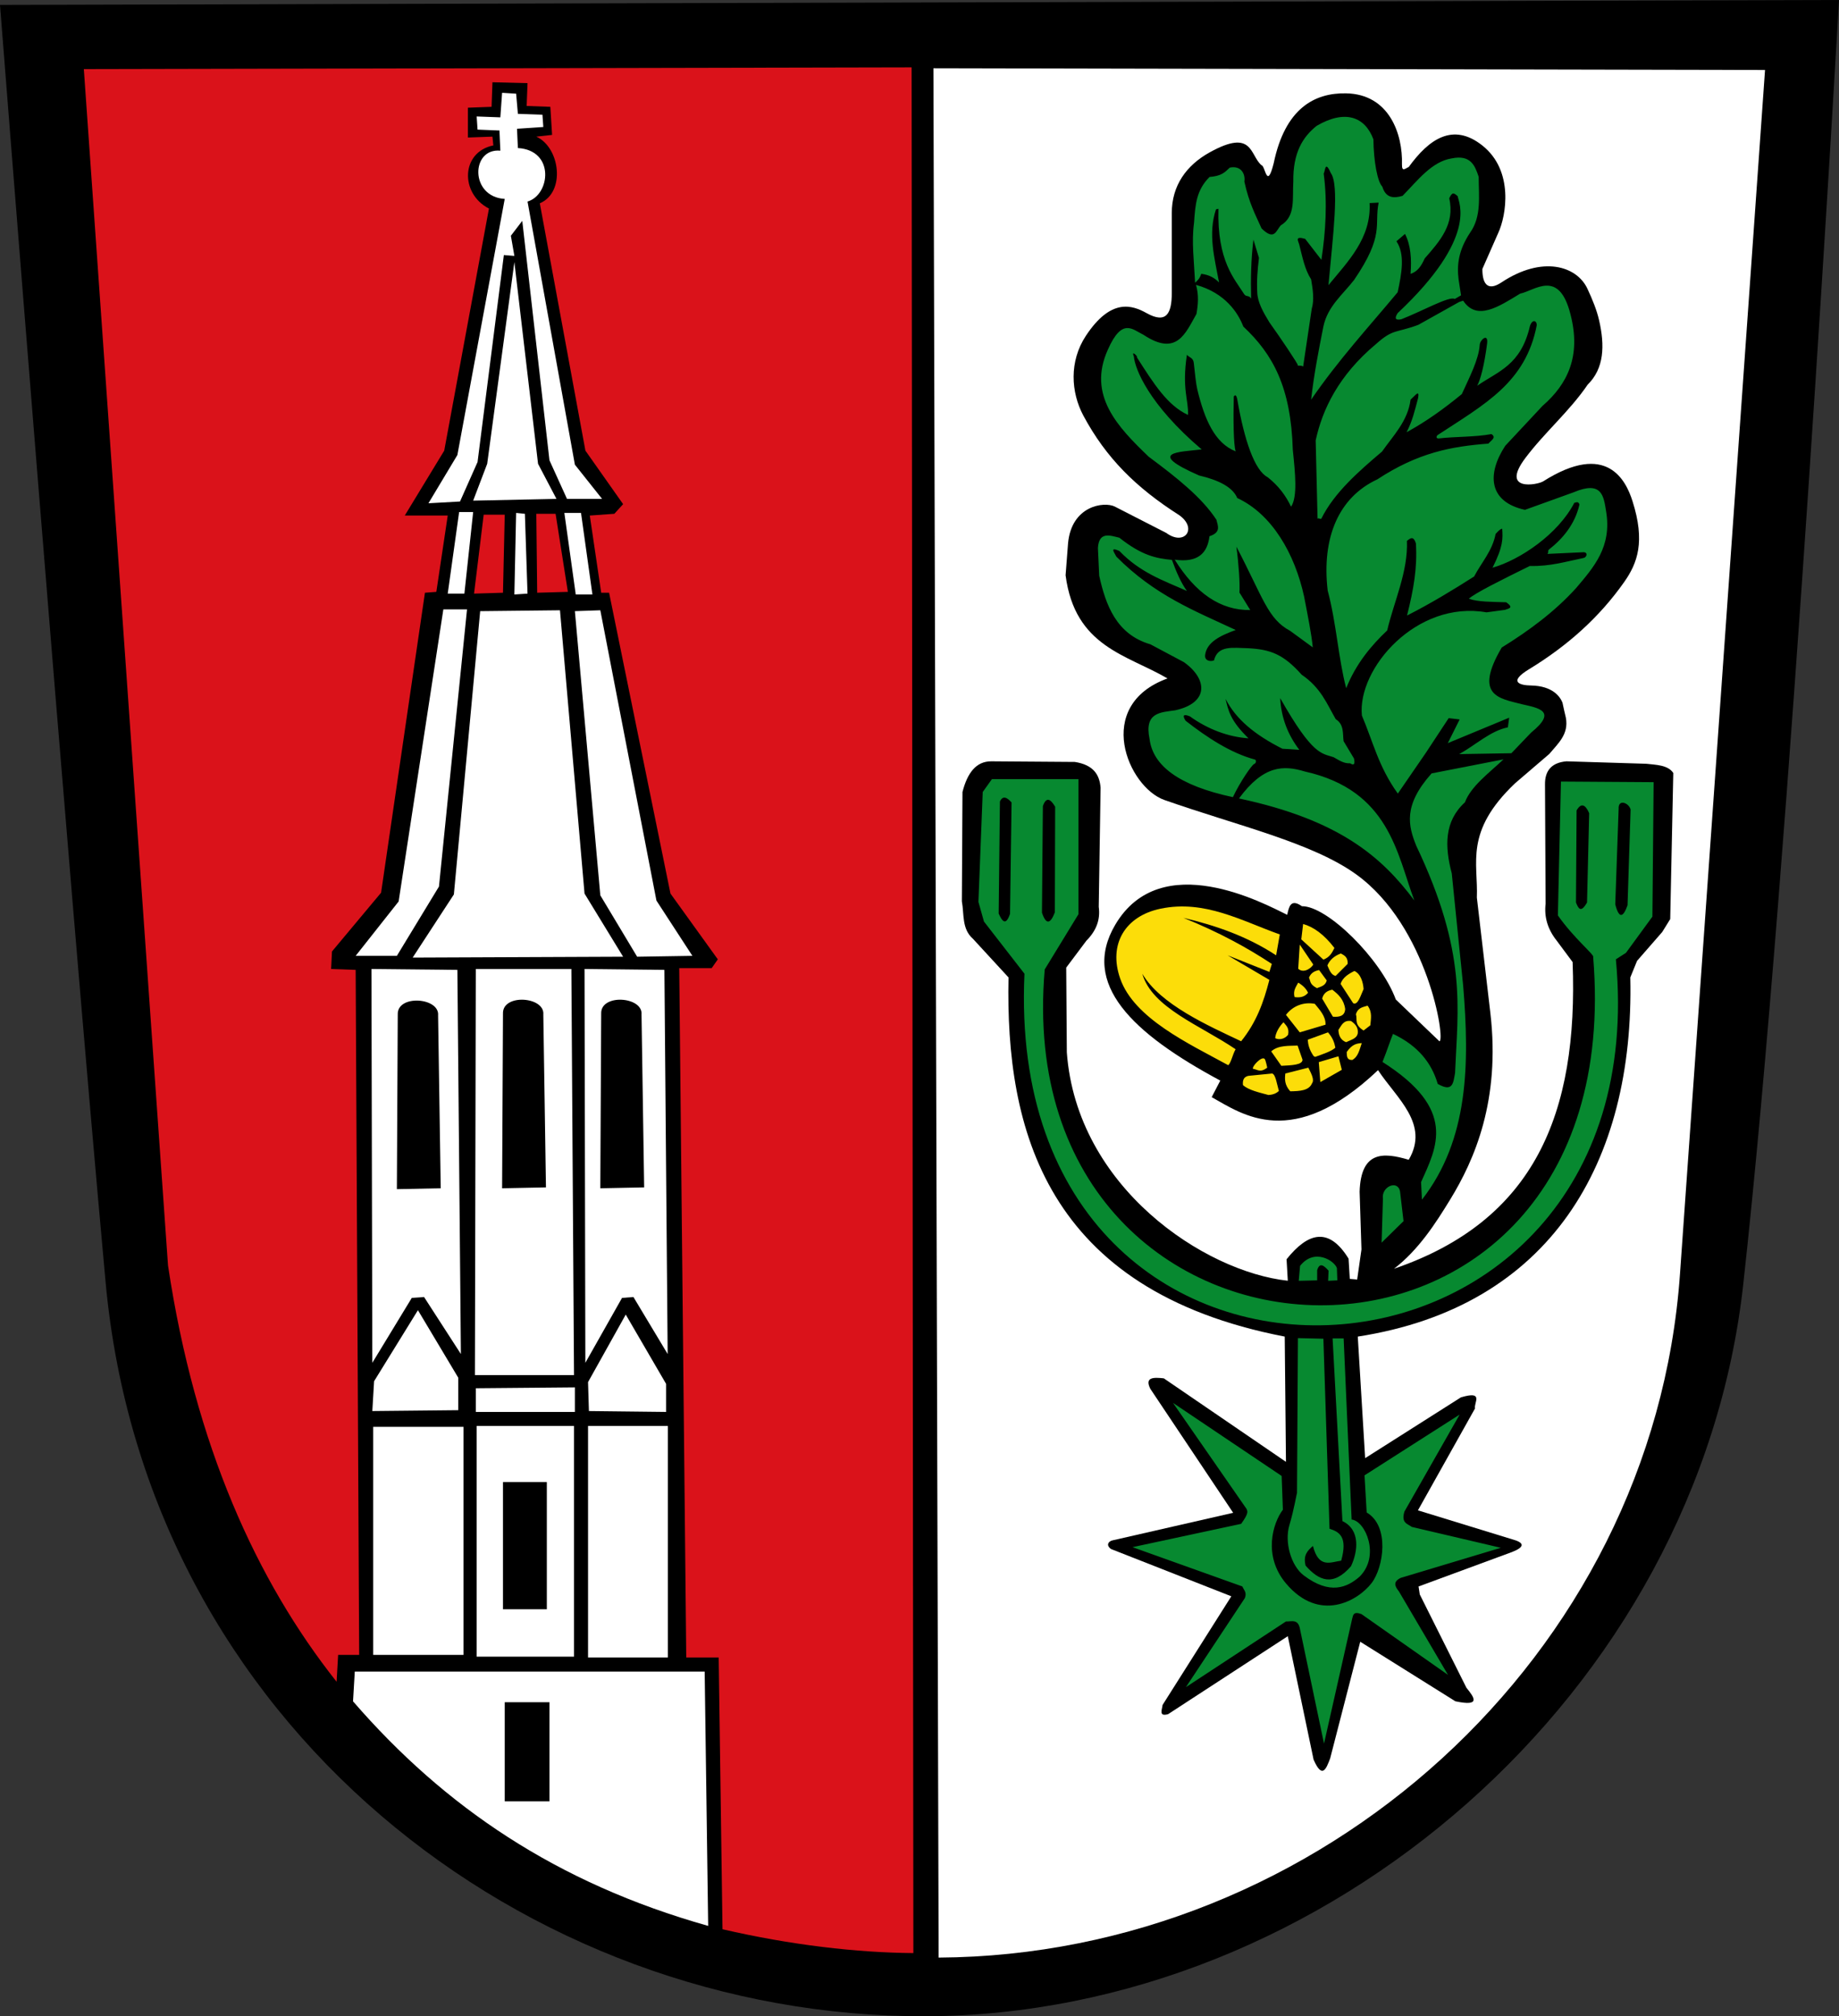 <?xml version="1.0" encoding="UTF-8" standalone="no"?>
<!-- Created with Inkscape (http://www.inkscape.org/) -->

<svg
   xmlns:dc="http://purl.org/dc/elements/1.1/"
   xmlns:cc="http://creativecommons.org/ns#"
   xmlns:rdf="http://www.w3.org/1999/02/22-rdf-syntax-ns#"
   xmlns:svg="http://www.w3.org/2000/svg"
   xmlns="http://www.w3.org/2000/svg"
   xmlns:sodipodi="http://sodipodi.sourceforge.net/DTD/sodipodi-0.dtd"
   xmlns:inkscape="http://www.inkscape.org/namespaces/inkscape"
   width="500"
   height="548.065"
   id="svg2"
   version="1.1"
   inkscape:version="0.48.4 r9939"
   sodipodi:docname="Wappen_Hösbach.svg">
  <rect width="100%" height="100%" fill="#333333" stroke="none"/>
  <defs
     id="defs4" />
  <sodipodi:namedview
     id="base"
     pagecolor="#ffffff"
     bordercolor="#666666"
     borderopacity="1.0"
     inkscape:pageopacity="0.0"
     inkscape:pageshadow="2"
     inkscape:zoom="0.9633891"
     inkscape:cx="250"
     inkscape:cy="274.03255"
     inkscape:document-units="px"
     inkscape:current-layer="layer1"
     showgrid="false"
     inkscape:window-width="1366"
     inkscape:window-height="745"
     inkscape:window-x="-8"
     inkscape:window-y="-8"
     inkscape:window-maximized="1"
     fit-margin-top="0"
     fit-margin-left="0"
     fit-margin-right="0"
     fit-margin-bottom="0" />
  <g
     inkscape:label="Ebene 1"
     inkscape:groupmode="layer"
     id="layer1"
     transform="translate(6.504802e-7,-504.297)">
    <path
       style="fill:#000000;fill-opacity:1;stroke:none"
       d="m -6.504802e-7,505.632 c 0,0 18.118,231.508 28.705,347.13 C 39.708,972.925 142.868,1052.7 251.669,1052.361 360.47,1052.022 461.686,964.422 473.965,853.429 486.79,737.503 500,504.297 500,504.297 z"
       id="path3866"
       inkscape:connector-curvature="0"
       sodipodi:nodetypes="cszscc" />
    <path
       inkscape:connector-curvature="0"
       id="path3818"
       style="fill:#ffffff;fill-opacity:1;fill-rule:evenodd;stroke:none"
       d="m 350.134,949.057 -32.543,21.195 c -2.632,0.734 -1.641,-1.198 -1.502,-2.503 l 18.692,-29.539 -32.71,-12.85 c -1.417,-1.038 -0.731,-2.048 0.334,-2.336 l 32.877,-7.51 -22.53,-33.712 c -1.594,-3.2 0.896,-3.133 3.672,-2.837 l 33.211,22.697 -0.334,-34.045 c -65.141,-12.572 -75.955,-56.529 -75.1,-97.63 l -9.68,-10.514 c -3.072,-2.703 -2.35,-6.671 -3.004,-10.18 l 0.167,-29.706 c 1.308,-5.099 3.648,-8.368 7.844,-8.344 l 22.697,0.167 c 5.145,0.804 6.735,3.548 7.009,7.009 l -0.501,32.377 c 0.502,3.604 -0.778,6.607 -3.338,9.179 l -5.507,7.343 0.167,23.031 c 2.683,36.673 37.412,59.643 60.08,62.083 l -0.334,-5.841 c 5.819,-7.271 11.481,-8.886 16.856,-0.167 l 0.334,5.507 2.003,0.167 1.168,-8.178 -0.501,-15.688 c 0.343,-11.108 6.421,-10.746 13.351,-8.678 5.725,-9.758 -3.283,-16.682 -8.344,-24.366 -23.252,22.072 -36.854,12.004 -45.227,7.343 l 2.336,-4.506 c -23.886,-12.806 -38.045,-26.316 -28.538,-42.39 12.419,-20.998 40.563,-5.671 46.729,-2.67 0.501,-2.168 0.907,-4.496 4.005,-2.336 6.814,-0.105 21.374,14.134 25.534,25.367 l 11.849,11.348 c 1.719,-0.165 -3.144,-31.299 -22.593,-45.345 -11.967,-8.643 -32.169,-13.217 -52.174,-20.242 -9.885,-3.471 -19.407,-25.652 0.834,-33.044 -11.053,-6.482 -25.153,-8.547 -27.704,-28.037 l 0.668,-8.678 c 0.93,-10.263 9.792,-11.43 12.684,-10.013 l 14.019,7.176 c 4.975,3.666 8.603,-1.25 3.505,-4.84 -11.722,-7.474 -19.866,-15.529 -26.035,-27.036 -3.418,-6.377 -3.895,-14.776 0.668,-21.696 6.841,-10.374 12.613,-8.352 16.522,-6.175 5.446,3.034 6.842,-0.02 6.842,-5.507 l 0,-21.696 c 0,-7.519 3.997,-13.012 10.347,-16.522 11.745,-6.492 10.828,0.725 14.019,3.505 1.084,0.106 1.46,6.939 3.338,-0.501 3.103,-14.994 11.148,-19.19 19.693,-19.025 11.739,0.226 15.436,11.073 15.187,19.359 -0.05,2.209 1.062,0.931 1.836,0.668 5.48,-7.557 11.997,-12.21 20.027,-5.841 8.636,6.85 6.463,19.11 4.339,23.698 l -4.339,9.846 c -0.029,3.715 1.219,6.296 5.174,3.672 11.116,-7.377 20.472,-4.485 23.364,1.669 1.37,2.915 2.55,5.841 3.171,8.511 1.645,7.075 1.369,13.231 -3.087,17.607 -4.936,7.249 -11.671,12.933 -16.939,19.943 -6.923,9.213 3.319,7.305 4.84,6.342 17.431,-11.042 22.534,-0.132 24.282,5.34 3.524,11.032 1.38,16.869 -2.253,22.029 -6.745,9.579 -15.371,17.302 -25.868,23.698 -5.92,3.607 -2.22,4.376 0.501,4.423 6.046,0.103 7.981,3.143 8.595,4.673 0.306,1.425 0.612,2.878 0.918,4.089 0.834,4.528 -2.156,7.016 -4.506,9.846 l -9.346,8.011 c -13.781,13.136 -9.962,21.521 -10.347,31.041 l 3.672,31.375 c 2.777,23.732 -4.343,39.919 -10.848,50.567 -4.009,6.563 -8.674,13.825 -15.354,18.942 38.216,-13.083 50.132,-42.107 48.565,-83.361 l -4.339,-5.841 c -2.471,-3.112 -3.426,-6.457 -3.004,-10.013 l -0.167,-32.377 c -0.064,-3.901 1.899,-6.001 5.841,-6.342 l 21.696,0.668 c 2.525,0.295 5.885,0.288 7.343,2.503 l -0.834,39.72 -2.17,3.505 -6.842,7.844 -1.836,4.506 c 1.122,50.231 -21.644,89.507 -74.099,97.63 l 2.003,33.044 26.035,-16.522 c 6.434,-1.92 3.462,1.491 3.838,3.004 l -15.521,27.704 25.534,7.844 c 3.56,0.946 3.56,2.114 0,3.505 l -25.367,9.346 0.334,2.17 12.684,25.367 c 2.169,2.658 3.982,5.155 -3.004,3.672 l -25.868,-16.188 -8.178,31.709 c -1.075,2.813 -2.13,5.76 -4.506,0.334 z m -96.349,-426.208 226.104,0.472 -23.13,327.356 C 449.415,954.621 358.705,1035.816 255.201,1036.421 z" />
    <path
       id="path3776"
       style="fill:#078930;fill-opacity:1;fill-rule:evenodd;stroke:none"
       d="m 348.465,905.499 -29.539,-19.86 20.027,28.872 c 0.197,0.638 0.661,1.007 -1.502,4.005 l -29.539,6.342 29.873,10.681 c 0.375,0.965 1.303,1.599 0.668,3.171 l -16.021,24.199 27.203,-17.857 c 1.521,0.048 3.364,-0.807 3.838,2.17 l 6.509,31.041 7.677,-34.045 c 0.246,-0.913 0.321,-1.977 2.503,-1.168 l 23.531,16.522 -13.351,-22.697 c -1.033,-1.304 -1.752,-2.587 0.501,-3.672 l 27.203,-8.178 -24.199,-5.674 c -1.137,-0.875 -2.953,-1.002 -2.003,-4.172 l 15.02,-26.369 -25.868,16.522 0.584,10.097 c 6.322,3.696 4.614,14.925 1.335,19.192 -3.717,4.838 -14.185,10.88 -23.281,0.083 -6.271,-7.443 -3.617,-16.355 -0.834,-20.027 z m 4.423,-37.467 -0.25,42.14 c -0.104,0.078 -0.752,4.287 -2.086,8.762 -1.334,4.475 0.398,10.937 3.922,13.601 7.092,5.362 11.789,3.308 15.187,0.334 5.617,-5.552 1.677,-15.104 -2.17,-15.521 l -2.17,-49.232 -3.004,0 2.67,49.65 c 4.95,2.374 4.215,8.265 2.336,12.266 -4.896,5.662 -8.78,3.897 -12.35,-0.167 -0.684,-2.81 0.48,-4.04 2.003,-5.34 1.576,6.24 4.83,4.38 7.677,4.005 1.835,-6.535 -0.534,-7.833 -3.171,-8.678 l -1.669,-51.652 z m -68.842,-100.217 9.179,-15.02 0,-36.716 -23.531,0 -2.503,3.505 -1.168,29.873 1.502,5.34 11.015,14.186 c -6.12,132.693 172.796,123.311 160.798,-3.922 l 2.733,-1.746 7.196,-9.853 0.334,-36.549 -25.2,-0.167 -0.834,36.382 c 4.224,6.066 9.96,10.749 9.596,11.265 10.564,128.408 -159.433,123.036 -149.115,3.421 z m 156.041,-43.642 -0.918,25.951 c 1.052,4.075 2.175,3.506 3.338,0.25 l 0.834,-26.035 c -0.489,-1.842 -3.418,-2.939 -3.254,-0.167 z m -11.432,0.417 -0.167,25.033 c 0.635,1.54 1.282,3.026 3.004,0 l 0.584,-24.282 c -1.086,-2.491 -2.224,-2.822 -3.421,-0.751 z m -145.36,27.787 0.25,-28.955 c 0.872,-2.532 2.022,-2.078 3.338,0.167 l -0.083,28.705 c -1.168,3.057 -2.336,3.583 -3.505,0.083 z m -11.432,-30.207 -0.334,30.457 c 0.946,2.099 1.922,3.475 3.087,0.083 l 0.417,-30.29 c -1.243,-1.383 -2.371,-1.965 -3.171,-0.25 z m 59.579,-141.105 c -1.154,-1.17 -2.621,-2.074 -4.84,-2.336 -0.436,1.404 -1.122,1.901 -1.669,2.42 -0.26,-5.551 -1.005,-11.19 -0.292,-16.23 0.344,-5.121 0.644,-8.925 4.214,-12.517 3.209,-0.272 4.071,-1.165 5.507,-2.545 3.308,-0.667 4.274,2.043 3.964,3.797 1.302,5.915 2.977,8.928 4.673,12.725 3.583,3.546 3.953,0.489 5.257,-0.834 4.101,-2.489 3.077,-7.282 3.38,-11.891 -0.121,-7.857 2.588,-12.159 6.342,-15.145 7.684,-4.489 13.135,-2.531 15.437,3.672 0.065,6.024 1.112,11.553 2.42,12.85 0.964,3.163 3.112,3.201 5.507,2.503 4.137,-4.228 7.95,-9.323 13.351,-10.18 5.166,-1.049 6.315,1.918 7.343,5.007 0.004,5.271 0.819,10.758 -2.336,15.187 -3.17,4.782 -3.619,8.788 -3.129,12.684 l 0.668,4.339 -1.711,1.001 c -1.372,-0.917 -8.916,3.334 -14.519,5.507 -1.646,0.356 -1.914,-0.245 -1.001,-1.669 22.004,-20.672 16.544,-30.086 16.313,-31.792 -1.112,-0.994 -1.517,-1.092 -2.295,0.584 1.63,6.979 -2.556,11.654 -6.676,16.355 -0.852,1.903 -1.885,3.59 -3.838,4.172 0.303,-3.994 0.078,-7.74 -1.502,-10.848 l -2.336,2.003 c 2.384,3.552 1.439,8.664 0.334,13.852 -7.912,9.496 -16.026,18.285 -23.531,29.206 0.755,-6.826 2.092,-13.646 3.338,-19.902 1.159,-5.495 5.261,-8.666 8.344,-12.642 8.38,-12.298 5.428,-14.859 6.676,-21.028 l -2.462,0.125 c 0.499,9.569 -5.962,15.943 -11.182,22.321 1.21,-13.396 3.038,-27.224 0.626,-30.499 -1.579,-3.577 -1.474,-0.583 -1.919,0.167 1.04,7.87 0.529,15.797 -0.626,23.448 l -4.423,-5.716 c -2.924,-0.831 -1.857,0.541 -1.585,1.627 0.876,3.433 1.484,6.7 3.213,9.388 0.471,2.783 0.895,5.554 0.167,8.011 l -2.336,15.688 c -0.534,-0.437 -2.039,-0.101 -1.417,-0.293 0.253,-0.078 -4.878,-7.716 -7.762,-11.723 -1.749,-2.865 -3.213,-5.494 -3.296,-8.136 -0.171,-3.131 0.051,-5.998 0.459,-9.388 l -1.502,-4.965 c -0.637,5.218 -0.766,10.581 -0.626,16.021 -0.645,-1.018 -1.355,-0.336 -1.923,-1.239 -2.569,-4.085 -7.349,-8.957 -6.964,-23.168 l -0.668,0.167 c -2.229,6.686 -0.377,13.284 0.834,19.86 z m 25.482,99.205 -6.136,-4.484 c -6.127,-3.259 -7.351,-8.998 -14.633,-22.894 0.634,4.543 1.005,10.265 0.834,12.47 l 2.942,4.76 c -8.153,0.123 -14.936,-4.666 -20.533,-13.689 6.298,0.88 8.895,-1.768 9.441,-6.372 3.237,-1.06 2.271,-2.821 1.888,-4.484 -3.923,-5.983 -10.539,-11.292 -18.396,-17.117 -8.465,-8.116 -16.743,-16.734 -11.106,-29.142 3.883,-8.792 6.695,-5.444 9.677,-4.012 9.066,6.006 11.403,-0.437 14.397,-5.664 0.44,-2.516 0.686,-5.08 -0.118,-7.907 7.925,2.19 11.444,7.593 12.863,11.329 8.057,7.541 12.941,16.458 13.453,33.514 0.661,6.381 1.324,12.764 -0.472,15.459 -1.404,-2.963 -3.397,-5.69 -6.372,-8.025 -3.547,-1.832 -6.329,-10.029 -8.233,-21.011 -0.261,-1.507 -0.633,-1.388 -0.972,-0.938 -0.145,5.888 -0.088,13.187 0.514,14.924 -5.709,-2.24 -8.469,-8.725 -10.426,-16.812 -0.394,-1.644 -0.655,-4.49 -0.944,-7.08 -0.126,-1.621 -1.222,-1.553 -1.888,-2.36 -1.405,9.315 0.478,12.276 0.304,16.354 -5.577,-2.573 -9.258,-8.371 -13.964,-15.755 0.654,0.252 -1.631,-2.23 -0.759,-0.123 0.294,3.316 3.986,12.963 18.431,25.249 -6.186,0.735 -15.269,0.678 -0.708,7.081 5.267,1.243 9.115,3.117 10.385,6.136 9.385,4.329 15.655,15.077 18.196,26.871 1.056,5.523 1.949,9.88 2.337,13.724 z m -15.695,30.505 c 0.378,0.131 0.371,0.977 -0.267,1.217 -0.602,0.226 -3.81,4.86 -5.752,8.99 -14.74,-3.147 -21.76,-8.576 -22.658,-15.813 -1.5,-7.266 2.989,-7.212 6.963,-7.789 9.316,-2.051 8.766,-8.576 2.36,-13.099 l -9.087,-4.838 c -9.302,-2.7 -12.178,-10.774 -13.925,-18.645 l -0.354,-7.553 c 0.288,-4.528 3.276,-3.408 5.841,-2.773 6.12,4.851 9.997,5.609 14.279,6.018 1.216,3.375 2.541,6.318 4.071,8.438 -6.455,-2.858 -12.659,-4.946 -18.35,-10.857 -2.221,-0.983 -1.904,-0.311 -0.826,1.534 10.47,10.54 21.187,14.681 32.452,19.943 -4.152,1.509 -7.92,3.302 -8.32,6.844 -0.148,1.507 1.351,1.828 2.419,1.416 1.012,-4.193 5.199,-3.385 9.264,-3.304 6.094,0.316 9.614,1.635 14.574,7.199 5.235,3.564 6.859,7.936 9.264,12.096 2.302,1.421 1.866,3.954 2.124,5.959 l 2.832,4.72 c 0.33,1.496 0.024,2.004 -1.062,1.298 -1.717,0.115 -3.067,-0.869 -4.484,-1.652 -3.172,-1.096 -5.59,-0.268 -14.515,-16.049 0.262,5.334 2.099,9.968 5.192,14.043 l -4.602,-0.295 c -7.534,-3.803 -12.646,-8.037 -15.459,-13.571 0.762,3.161 1.274,5.921 6.254,10.739 -5.628,-0.373 -11.22,-2.565 -15.931,-5.959 -1.731,-0.708 -2.124,-0.315 -1.18,1.18 5.901,4.611 12.337,8.812 18.881,10.562 z m 43.309,38.294 c -8.738,-11.667 -20.174,-21.872 -47.675,-27.732 6.697,-9.08 12.105,-9.082 17.937,-7.317 22.948,5.135 25,22.388 29.738,35.049 z m -4.484,-29.057 c -5.28,-7.326 -6.77,-14.178 -9.775,-21.219 -1.275,-12.762 14.867,-31.399 33.884,-28.043 l 5.066,-0.685 c 0.61,-0.321 2.703,-0.408 0.268,-2.056 -3.725,-0.113 -7.697,-0.081 -10.133,-0.954 1.605,-1.527 9.065,-5.211 16.57,-8.911 5.603,0.152 9.908,-1.226 14.692,-2.19 0.754,-0.184 1.2,-1.485 -0.045,-1.55 l -9.864,0.462 c 0.49,-0.576 -0.087,-0.791 0.508,-1.258 3.637,-2.849 7.014,-6.828 8.209,-12.183 -0.35,-0.97 -0.903,-0.511 -1.401,-0.447 -4.404,8.511 -14.702,15.476 -22.232,17.643 2.919,-5.812 2.804,-7.88 2.623,-10.609 -0.543,0.049 -1.169,0.766 -1.788,1.43 -0.872,4.594 -3.84,7.746 -5.841,11.563 -5.86,3.725 -11.827,7.357 -18.239,10.609 1.834,-7.3 2.805,-12.994 2.414,-19.58 -0.728,-2.34 -1.636,-1.283 -2.444,-0.715 0.327,8.424 -3.507,16.418 -5.364,24.348 -4.347,4.095 -8.524,9.1 -11.146,15.705 -2.126,-8.01 -2.649,-17.639 -5.036,-26.553 -1.673,-14.411 2.995,-25.342 13.5,-30.219 11.084,-7.284 20.185,-8.961 30.189,-9.715 0.817,-0.954 2.26,-1.642 0.835,-2.595 -4.383,0.834 -9.934,0.666 -14.191,1.173 -0.929,0.111 -0.8,-0.479 -0.532,-0.843 12.925,-8.484 24.048,-14.315 27.048,-29.951 -0.011,-1.254 -1.22,-1.702 -1.86,0.268 -2.468,10.64 -8.545,12.226 -14.341,16.212 0.889,-1.597 1.939,-5.596 2.694,-11.45 0.374,-3.001 -1.93,-1.046 -2.003,0.328 -0.263,4.029 -2.823,8.863 -4.864,13.387 -4.807,3.956 -9.769,7.526 -15.02,10.371 1.598,-3.12 2.172,-5.699 3.123,-9.25 0.458,-2.53 -0.785,-0.706 -2.038,0.399 -0.761,5.864 -4.735,9.788 -7.76,14.108 -6.251,5.3 -12.987,11.155 -16.475,18.187 -0.2,0.404 -0.804,-0.299 -1.055,0.082 l -0.513,-21.296 c 1.788,-8.291 6.158,-17.626 16.367,-26.166 4.754,-4.257 5.362,-2.949 11.551,-5.257 l 11.104,-6.211 1.073,-0.358 c 3.708,5.611 9.648,1.657 15.497,-1.907 3.969,-0.79 10.587,-6.906 13.709,5.722 2.895,11.247 -0.798,18.882 -7.629,24.795 l -10.133,10.848 c -4.987,7.619 -4.614,15.221 5.364,17.404 l 13.232,-4.768 c 7.7,-3.258 8.167,1.032 8.821,5.126 1.644,9.644 -3.318,15.199 -8.106,20.861 -5.862,6.476 -12.836,11.617 -20.265,16.212 -7.71,13.147 -0.634,13.807 5.364,15.378 4.585,1.06 9.937,1.806 2.623,7.748 l -5.364,5.603 -14.186,0.238 c 4.409,-2.43 8.522,-6.347 13.232,-7.272 l 0.358,-2.623 -16.689,6.914 3.219,-6.437 -2.98,-0.358 -6.199,9.417 z m -26.941,132.439 5.007,-0.119 0,-2.742 c 0.646,-2.235 1.825,-1.338 3.099,0.119 l -0.119,2.742 2.503,-0.119 -0.119,-3.338 c -0.653,-1.974 -6.101,-5.547 -10.013,-0.596 z m 22.53,-10.371 0.358,-11.921 c -0.502,-3.295 4.007,-5.255 4.649,-2.027 l 0.954,8.106 z m 10.967,-11.682 -0.238,-4.768 c 4.24,-9.484 9.926,-19.722 -10.49,-32.663 1.394,-3.475 2.101,-5.84 2.861,-7.629 6.753,3.18 10.488,7.869 12.159,13.59 4.201,2.422 4.212,-0.404 4.709,-2.921 0.726,-17.799 3.39,-32.51 -10.55,-61.809 -2.142,-5.342 -3.671,-10.895 4.172,-19.669 l 19.55,-3.815 c -4,3.768 -8.862,7.321 -10.49,11.682 -5.638,5.14 -5.519,11.96 -3.576,19.311 l 3.099,30.517 c 1.728,21.126 1.566,41.786 -11.205,58.173 z"
       inkscape:connector-curvature="0"
       sodipodi:nodetypes="ccccccccccccccccccccccssccccsscccccccccccccccccccccccccccccccccccccccccccccccccccccccccccccccccccccccccccccccccccccccccccccccccscccccccccccccccccccccsccccccccccccccccccccccccccccccccccccccccccccccccccccccccccccccccccccccccccccccccccccccccccccccccccccccccccccccccccccccccccccccccccccccccccccc" />
    <path
       id="path3815"
       style="fill:#fcdd09;fill-opacity:1;stroke:none"
       d="m 340.704,794.851 c -0.519,-0.519 2.412,-3.68 3.171,-2.67 0.27,0.359 0.668,2.336 0.668,2.336 -1.992,1.507 -2.666,0.432 -3.838,0.334 z m 7.009,6.008 c -0.543,-1.86 -0.885,-4.525 -1.836,-4.756 l -5.925,0.584 c -1.591,0.054 -2.191,0.975 -2.003,2.587 1.547,1.347 4.309,1.965 6.926,2.67 1.493,-0.088 2.222,-0.558 2.837,-1.085 z m 3.087,0.083 c -1.571,-1.754 -1.513,-3.304 -1.335,-4.84 l 6.258,-1.585 c 0.792,1.615 1.716,3.286 1.001,4.256 -0.837,2.003 -3.343,2.129 -5.925,2.17 z m -2.42,-6.926 -2.754,-3.922 c 1.948,-1.771 5.022,-1.462 7.176,-1.585 l 1.335,3.838 c 5e-4,1.442 -2.949,1.523 -5.758,1.669 z m -1.669,-7.51 c 0.086,-1.44 1.065,-3.119 2.253,-4.339 0.664,0.894 1.636,1.48 1.252,3.421 -0.966,1.171 -2.402,1.448 -3.505,0.918 z m 5.257,-11.182 c -0.459,-1.783 0.407,-2.771 1.001,-3.922 1.523,0.918 2.255,1.836 2.67,2.754 -0.873,1.091 -2.131,1.412 -3.672,1.168 z m 1.419,9.596 -3.755,-4.756 c 1.984,-2.567 4.97,-3.551 7.844,-3.004 1.201,1.508 3.002,3.311 2.921,5.674 z m 3.755,6.425 c -1.196,-1.741 -1.491,-3.122 -1.585,-4.423 l 5.507,-2.003 c 1.352,1.528 1.749,2.864 2.003,4.172 -1.078,0.986 -3.358,1.732 -5.507,2.503 z m 1.419,1.669 5.34,-1.585 0.918,3.672 -5.841,3.338 z m 7.593,-2.754 c 1.524,-2.194 2.774,-2.317 4.089,-2.42 -0.607,1.734 -0.929,3.696 -2.587,4.589 -1.551,0.027 -1.457,-1.121 -1.502,-2.17 z m -2.253,-6.008 c 0.814,-1.187 1.338,-2.713 3.421,-2.42 1.661,1.113 1.941,2.225 1.836,3.338 -0.241,1.459 -1.891,1.792 -3.171,2.42 -1.388,-0.535 -2.032,-1.69 -2.086,-3.338 z m -4.423,-8.511 c 0.4,-1.584 1.469,-2.163 2.754,-2.42 1.658,1.263 3.163,2.678 3.505,5.257 -0.092,1.843 -1.474,2.236 -3.338,2.086 z m -3.588,-5.674 c 0.529,-1.343 1.561,-1.849 2.754,-2.086 l 2.086,2.837 c -0.413,1.49 -1.626,1.648 -2.67,2.086 -2.11,-1.119 -1.668,-1.919 -2.17,-2.837 z m -2.503,-9.012 -0.417,6.592 c 1.646,1.425 3.755,-0.438 4.089,-1.168 z m 15.27,18.942 c 0.58,-1.893 1.96,-1.916 3.171,-2.336 1.346,1.78 0.887,3.56 0.751,5.34 l -1.836,1.419 c -2.64,-1.651 -1.636,-2.971 -2.086,-4.423 z m -4.172,-8.261 c 0.57,-1.713 2.086,-2.67 3.755,-3.505 1.768,0.777 2.39,3.189 2.503,4.923 -0.848,1.867 -1.57,4.484 -2.837,3.838 z m -3.588,-5.007 c 0.559,1.266 1.05,2.645 2.253,2.837 l 3.254,-3.254 c 0.123,-1.827 -0.877,-2.308 -1.836,-2.837 -1.77,0.648 -3.015,1.716 -3.672,3.254 z m -7.093,-7.093 0.501,-4.172 c 2.837,0.785 5.674,2.832 8.511,6.509 -0.628,1.281 -1.287,2.543 -3.004,3.171 z m -8.678,11.015 c -1.566,6.085 -3.504,11.509 -7.677,16.689 -8.899,-4.225 -21.983,-9.976 -26.869,-18.358 2.598,9.254 15.914,14.095 25.367,20.527 -0.827,1.41 -1.227,3.693 -2.003,4.339 -10.712,-5.859 -25.565,-12.703 -29.372,-23.531 -3.294,-9.369 1.37,-17.043 11.015,-19.025 11.982,-2.463 21.98,3.314 32.377,7.009 l -1.001,5.674 c -7.893,-5.168 -16.421,-8.114 -25.2,-10.18 9.745,3.924 17.393,8.149 24.032,12.517 l -0.668,2.17 -11.348,-4.506 z"
       inkscape:connector-curvature="0"
       sodipodi:nodetypes="csccccccccccccccccccccccccccccccccccccccccccccccccccccccccccccccccccccccccccccccccccccccccccssccccccc" />
    <path
       id="path3901"
       style="fill:#da121a;fill-opacity:1;fill-rule:evenodd;stroke:none"
       d="m 91.932,954.135 5.722,0 -0.954,-186.201 -6.676,-0.238 0.238,-4.768 13.351,-15.974 11.921,-81.537 3.099,-0.238 3.099,-20.742 -11.682,0 10.729,-17.643 12.159,-65.802 c -7.924,-4.078 -7.626,-15.389 1.192,-17.166 l -0.238,-2.384 -6.676,0.238 0,-8.106 6.437,-0.238 0.238,-6.676 9.537,0.238 -0.238,6.199 6.437,0.238 0.477,7.629 -4.291,0.477 c 6.468,2.923 8.048,15.122 0.954,18.119 l 12.397,67.233 10.252,14.543 -2.384,2.623 -6.676,0.477 3.099,20.98 2.146,0 16.689,81.776 12.874,17.881 -1.669,2.384 -8.821,0 1.907,187.393 8.821,0 1.034,73.862 c 18.493,4.286 36.52,6.368 51.894,6.483 l -0.477,-512.588 -225.062,0.477 22.888,325.195 c 7.363,49.038 24.115,85.75 45.837,113.168 z"
       inkscape:connector-curvature="0"
       sodipodi:nodetypes="cccccccccccccccccccccccccccccccccccccccccc" />
    <path
       id="path3892"
       style="fill:#ffffff;fill-opacity:1;fill-rule:evenodd;stroke:none"
       d="m 95.985,966.771 0.477,-8.106 95.127,0 0.954,69.14 c -41.267,-11.626 -71.719,-32.376 -96.557,-61.034 z m 41.245,0.238 12.159,0 0,0 0,26.941 0,0 -12.159,0 0,0 z m 22.649,-75.1 21.696,0 0,0 0,62.941 0,0 -21.696,0 0,0 z m -23.126,15.258 11.921,0 0,0 0,34.57 0,0 -11.921,0 0,0 z m -7.152,-15.258 26.464,0 0,0 0,62.703 0,0 -26.464,0 0,0 z m -28.133,0.238 24.557,0 0,0 0,61.987 0,0 -24.557,0 0,0 z m 58.65,-4.291 -0.238,-7.868 10.252,-18.358 10.967,18.835 1e-5,7.629 z m -30.755,0.238 0,-6.437 26.941,-0.238 0,6.676 z m -28.133,-0.238 0.477,-8.106 11.921,-19.311 10.967,18.358 0,8.821 z m 27.894,-9.775 0.238,-110.385 25.987,0 0.715,110.385 z m 7.391,-50.782 0.238,-47.444 c -0.242,-5.524 11.43,-4.702 10.967,0.238 l 0.715,46.967 z m 22.411,-59.603 0.222,107.047 9.971,-17.643 3.102,-0.238 9.307,15.497 -0.886,-104.425 z m 4.291,59.603 0.238,-47.444 c -0.242,-5.524 11.43,-4.702 10.967,0.238 l 0.715,46.967 z m -55.312,0.238 0.238,-47.444 c -0.242,-5.524 11.43,-4.702 10.967,0.238 l 0.715,46.967 z m -6.914,-59.842 0.238,107.047 10.729,-17.643 3.338,-0.238 10.013,15.497 -0.954,-104.425 z m 55.312,-97.273 6.914,77.246 10.013,16.689 15.02,-0.238 -9.775,-15.02 -15.258,-78.915 z m -25.749,0 21.696,-0.238 6.676,77.007 10.49,17.166 -57.219,0.238 11.205,-17.166 z m -33.855,93.696 11.682,-14.782 12.159,-79.392 6.437,0 -7.629,75.339 -11.444,18.835 z m 31.947,-123.736 22.649,-0.477 -5.007,-9.537 -6.437,-54.835 -7.391,54.835 z m -12.159,0.715 7.868,-13.113 12.874,-69.617 c -9.55,-0.558 -9.19,-13.903 -1.192,-13.113 l -0.238,-5.484 -5.96,-0.238 -0.238,-3.576 6.437,0.238 0.477,-6.676 3.815,0.238 0.477,5.483 6.676,0.238 0.238,3.338 -7.152,0.477 0.238,5.245 c 10.117,0.607 8.801,12.746 2.623,14.543 l 12.874,71.524 7.391,9.298 -9.537,0 -4.768,-10.49 -7.391,-65.087 -3.099,4.053 0.954,5.483 -2.861,-0.238 -7.152,56.265 -4.768,10.729 z m 23.841,2.623 -0.477,22.172 3.576,-0.238 -0.715,-21.696 z m 17.643,0 3.099,22.172 -4.53,0 -3.099,-22.172 z m -33.139,-0.238 -3.099,22.172 4.53,0 2.384,-22.172 z"
       inkscape:connector-curvature="0"
       sodipodi:nodetypes="ccccccccccccccccccccccccccccccccccccccccccccccccccccccccccccccccccccccccccccccccccccccccccccccccccccccccccccccccccccccccccccccccccccccccccccccccccccccccccccccccccccc" />
    <path
       id="path3838"
       style="fill:#da121a;fill-opacity:1;fill-rule:evenodd;stroke:none"
       d="m 131.509,644.198 -2.623,21.457 7.868,-0.238 0.477,-21.219 z m 14.305,-0.238 0.238,21.457 8.344,-0.238 -3.338,-21.219 z"
       inkscape:connector-curvature="0" />
  </g>
</svg>

